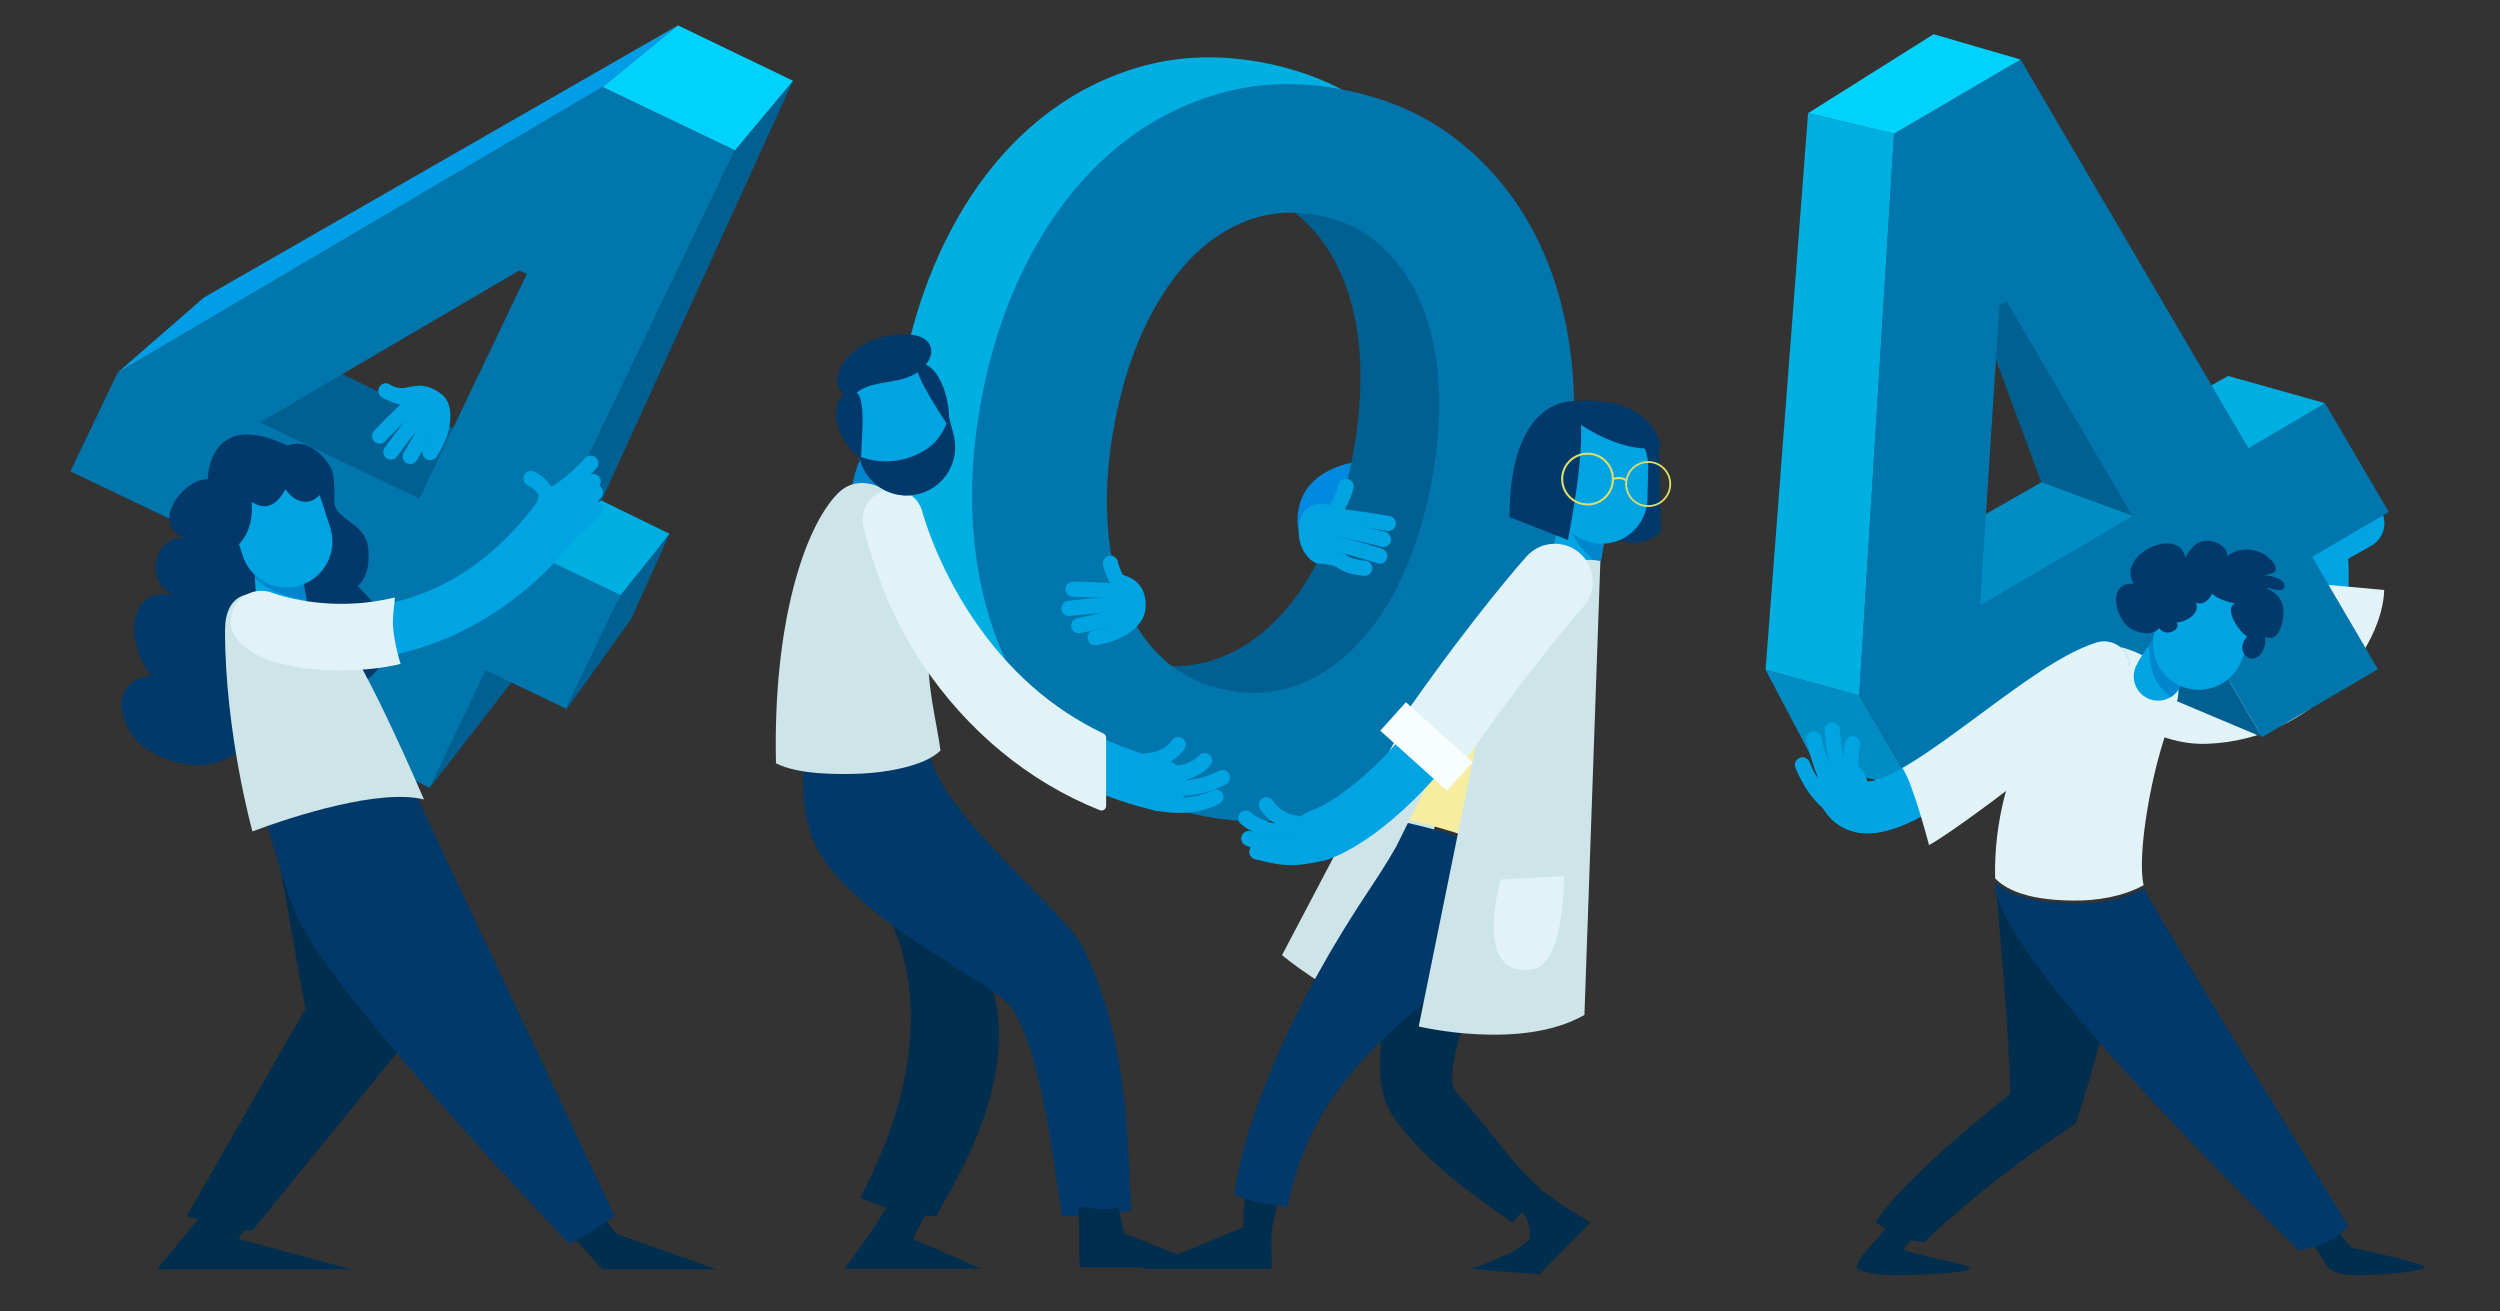 <?xml version="1.0" encoding="utf-8"?>
<!-- Generator: Adobe Illustrator 16.0.0, SVG Export Plug-In . SVG Version: 6.00 Build 0)  -->
<!DOCTYPE svg PUBLIC "-//W3C//DTD SVG 1.1//EN" "http://www.w3.org/Graphics/SVG/1.1/DTD/svg11.dtd">
<svg version="1.1" id="Layer_1" xmlns="http://www.w3.org/2000/svg" xmlns:xlink="http://www.w3.org/1999/xlink" x="0px" y="0px"
	 width="1024px" height="537.18px" viewBox="0 0 1024 537.18" enable-background="new 0 0 1024 537.18" xml:space="preserve">
<rect x="0" y="0" width="1024" height="537.18" fill="#333333" stroke="none"/>
<g>
	<path fill="#002E4F" d="M774.159,500.962c-6.913,8.966-15.037,15.628-13.254,18.654c0,0,3.679,2.676,13.834,2.676
		c17.41,0,34.519-1.327,31.708-3.092c-3.892-2.443-15.163-3.328-25.934-7.056c-2.662-0.922,5.826-6.079,3.507-6.921
		C779.222,503.476,775.483,501.966,774.159,500.962z"/>
	<path fill="#002E4F" d="M953.536,519.083c0,0,2.287,3.21,11.067,3.21c15.053,0,30.743-2.045,28.315-3.571
		c-3.366-2.109-29.751-7.617-29.751-7.617l-5.915-7.348l-10.033,5.552L953.536,519.083z"/>
	<g>
		<path fill="#00A4E2" d="M905.844,297.229c-10.797,0-18.962-2.157-19.644-2.341c-5.632-1.538-8.952-7.348-7.415-12.979
			c1.532-5.626,7.323-8.938,12.946-7.428c0.37,0.097,24.141,6.188,38.016-5.719c9.286-7.973,12.814-22.985,10.486-44.624
			l-0.741-6.902l21.375-12.112c5.087-2.878,11.533-1.094,14.409,3.985c2.878,5.079,1.092,11.531-3.987,14.406l-9.45,5.356
			c1.494,25.488-4.699,44.319-18.447,56.036C931.802,294.786,917.334,297.229,905.844,297.229z"/>
	</g>
	<g>
		<path fill="#E1F3F6" d="M942.427,238.575c-0.402,15.374-4.485,26.498-12.235,33.143c-15.221,13.065-41.289,6.403-41.736,6.285
			c-6.18-1.667-12.534,1.979-14.218,8.151c-1.686,6.182,1.958,12.563,8.141,14.252c0.75,0.199,9.724,4.677,21.567,4.256
			c44.976-1.597,72.121-40.394,72.623-63.013L942.427,238.575z"/>
	</g>
	<g>
		<path fill="#008DC4" d="M880.584,184.774c-4.029-1.807-7.989-3.763-11.89-5.815c-37.268,21.223-84.882,48.413-85.826,49.359
			c0,0,23.666,37.682,25.179,39.192c0.972,0.971,59.652-41.124,101.867-71.623C900.174,192.118,890.13,189.054,880.584,184.774z"/>
		<path fill="#00AFE2" d="M881.193,183.69c9.759,4.305,20.011,7.429,29.932,11.328c23.242-16.797,41.208-29.868,41.208-29.868
			l-39.725-11.163c0,0-19.115,10.851-42.668,24.26C873.636,180.177,877.38,182.006,881.193,183.69z"/>
		<polygon fill="#006091" points="812.714,134.224 836.102,197.543 881.822,214.32 823.907,108.525 		"/>
		<polygon fill="#006091" points="884.312,229.874 850.438,229.874 880.587,282.545 926.551,301.922 		"/>
		<path fill="#0076AD" d="M926.551,301.922l-26.968-46.004l-115.366,67.636l-22.687-38.7l14.247-230.083l51.844-30.393
			l93.313,159.179l31.398-18.406l26.112,44.541l-31.398,18.406l26.967,46L926.551,301.922z M821.893,123.394l-2.919,1.713
			l-7.93,122.871l62.431-36.598L821.893,123.394z"/>
		<polygon fill="#008DC4" points="723.179,274.324 761.53,284.854 784.217,323.554 743.693,313.289 		"/>
		<polygon fill="#00AFE2" points="723.179,274.324 761.53,284.854 775.777,54.771 740.589,46.35 		"/>
		<polygon fill="#00D2FD" points="740.589,46.35 775.777,54.771 827.621,24.378 791.988,14.018 		"/>
	</g>
	<path fill="#002E4F" d="M817.746,366.009c0,0,5.638,60.801,5.638,82.098c0,0-44.272,34.509-55.112,52.559
		c4.655,3.544,13.858,8.248,19.887,8.064c29.54-28.207,61.963-48.34,61.963-48.34s13.988-40.571,18.342-74.924L817.746,366.009z"/>
	<path fill="#E1F3F6" d="M849.302,368.878c9.969,0.07,20.156-1.646,28.73-6.301c-2.878-12.143,3.253-47.968,10.951-67.112
		c0,0,6.071-13.33,1.815-17.425c-15.749-15.147-29.152-13.906-33.319-14.074c-14.457,12.203-41.356,48.216-40.278,95.811
		C824.63,367.583,839.718,368.814,849.302,368.878z"/>
	<path fill="#00396A" d="M946.961,510.98c5.764-1.603,11.29-4.267,14.837-8.981c-17.095-27.728-79.784-129.57-83.18-137.543
		c-0.087-0.205-0.165-0.442-0.246-0.675c-9.205,4.963-20.191,6.711-30.84,6.301c-9.276-0.355-22.703-1.656-30.276-8.523
		c0.019,0.491,0.021,0.977,0.046,1.473c1.308,26.584,89.491,115.221,124.194,149.114C943.405,511.865,945.261,511.45,946.961,510.98
		z"/>
	<g>
		<path fill="#00A4E2" d="M764.924,341.313c-2.449,0-4.801-0.351-7.048-1.106c-4.661-1.559-10.829-5.485-13.742-15.314
			c-1.659-5.6,1.532-11.484,7.131-13.141c5.597-1.662,11.478,1.537,13.136,7.131c0.197,0.653,0.378,1.068,0.507,1.312
			c1.128,0.048,5.313-0.318,15.504-6.307c9.104-5.346,19.873-13.313,30.287-21.017c17.597-13.022,34.218-25.316,47.943-29.659
			c5.563-1.764,11.504,1.327,13.266,6.889c1.761,5.567-1.321,11.507-6.886,13.266c-10.366,3.279-26.32,15.088-41.751,26.497
			C800.681,326.575,780.762,341.313,764.924,341.313z"/>
	</g>
	<g>
		<path fill="#00A4E2" d="M784.7,333.41c-1.295-6.225-2.651-13.098-6.593-18.212c-8.521,4.721-12.161,5.039-13.2,4.996
			c-0.129-0.243-0.31-0.658-0.507-1.312c-1.658-5.594-7.539-8.793-13.136-7.131c-5.599,1.656-8.79,7.541-7.131,13.141
			c2.913,9.829,9.081,13.756,13.742,15.314c2.247,0.756,4.599,1.106,7.048,1.106c6.142,0,12.898-2.223,20.187-5.912
			C784.973,334.737,784.838,334.074,784.7,333.41z"/>
		<path fill="#E1F3F6" d="M871.907,270.1c-1.762-5.562-7.703-8.652-13.266-6.889c-13.726,4.343-30.347,16.637-47.943,29.659
			c-10.414,7.703-21.184,15.671-30.287,21.017c-0.415,0.248-0.807,0.464-1.203,0.69c3.952,5.222,10.792,30.976,10.913,31.563
			c11.207-5.864,64.972-46.792,76.626-59.146C870.756,282.75,873.668,275.667,871.907,270.1z"/>
	</g>
	<path fill="none" stroke="#20C6F0" stroke-width="7.654" stroke-linecap="round" stroke-miterlimit="10" d="M736.856,313.289"/>
	<g>
		<path fill="#00A4E2" d="M749.976,332.773c-0.626,0-1.257-0.188-1.805-0.577c-8.294-5.928-12.62-17.338-12.801-17.817
			c-0.599-1.607,0.216-3.398,1.826-4.003c1.604-0.594,3.396,0.216,3.997,1.823l0,0c0.041,0.103,3.862,10.131,10.592,14.938
			c1.397,0.998,1.721,2.939,0.724,4.332C751.901,332.32,750.946,332.773,749.976,332.773z"/>
	</g>
	<g>
		<path fill="#00A4E2" d="M749.981,325.194c-0.977,0-1.937-0.458-2.541-1.316c-3.968-5.62-7.147-18.978-7.498-20.477
			c-0.386-1.673,0.652-3.345,2.324-3.733c1.678-0.399,3.345,0.652,3.733,2.325c0.877,3.76,3.752,14.376,6.517,18.298
			c0.992,1.402,0.658,3.345-0.744,4.332C751.228,325.011,750.602,325.194,749.981,325.194z"/>
	</g>
	<g>
		<path fill="#00A4E2" d="M754.27,323.447c-1.228,0-2.39-0.729-2.881-1.938c-2.848-6.98-3.959-21.621-4.005-22.241
			c-0.127-1.71,1.157-3.198,2.87-3.328c1.721-0.141,3.201,1.16,3.331,2.87c0.291,3.954,1.505,15.314,3.56,20.354
			c0.65,1.591-0.113,3.403-1.701,4.051C755.058,323.371,754.661,323.447,754.27,323.447z"/>
	</g>
	<g>
		<path fill="#00A4E2" d="M758.934,321.947c-1.387,0-2.646-0.928-3.011-2.33c-1.955-7.596-0.173-15.343-0.094-15.666
			c0.394-1.672,2.074-2.702,3.738-2.314c1.669,0.395,2.705,2.066,2.313,3.738c-0.032,0.146-1.488,6.657,0.065,12.688
			c0.429,1.667-0.575,3.36-2.236,3.786C759.451,321.919,759.189,321.947,758.934,321.947z"/>
	</g>
	<g>
		<path fill="#00A4E2" d="M883.921,286.996c-1.425,0-2.87-0.308-4.243-0.955c-4.968-2.346-7.091-8.28-4.741-13.243
			c2.454-5.194,6.886-10.514,7.385-11.107c3.547-4.197,9.817-4.726,14.018-1.182c4.196,3.539,4.73,9.807,1.197,14.009l0,0
			c-1.246,1.479-3.598,4.629-4.612,6.781C891.225,284.892,887.648,286.996,883.921,286.996z"/>
	</g>
	<g>
		<path fill="#0086CF" d="M885.355,281.876c1.176,1.3,2.411,2.524,3.695,3.689c1.629-0.976,2.999-2.422,3.873-4.267
			c1.015-2.152,3.366-5.303,4.612-6.781c3.533-4.202,2.999-10.47-1.197-14.009c-4.2-3.544-10.471-3.015-14.018,1.182
			c-0.197,0.237-1.006,1.208-2.063,2.611C880.347,270.57,881.005,277.081,885.355,281.876z"/>
	</g>
	<g>
		<path fill="#00A4E2" d="M918.024,270.899c-3.96,9.602-14.951,14.182-24.556,10.223l0,0c-9.603-3.96-14.18-14.954-10.22-24.562
			l4.977-12.067c3.959-9.607,14.956-14.182,24.559-10.223l0,0c9.602,3.96,14.177,14.954,10.217,24.556L918.024,270.899z"/>
	</g>
	<path fill="#00396A" d="M885.353,255.158c-1.529,6.462-10.813,4.391-14.298,1.014c-4.804-4.645-7.671-17.791,2.973-17.09
		c-7.666-11.572,18.336-24.123,21.065-10.75c2.031-3.45,4.107-6.549,8.631-6.84c3.256-0.208,8.958,2.312,8.485,6.301
		c4.836-3.822,11.879-3.525,16.664,0.337c1.529,1.238,4.288,3.988,2.907,5.995c-0.758,1.106-4.677,1.446-5.987,1.845
		c2.263-1.025,11.527,1.042,9.704,4.893c-0.85,1.796-5.384,0.184-6.711-0.2c0,0-0.013,0.421,0,0.405
		c4.95,2.713,6.989,5.464,6.396,11.625c-0.272,2.832-1.613,8.184-4.981,8.588c-1.727,0.205-3.72-0.885-3.69-2.692
		c4.135,4.127-1.721,15.175-6.942,9.727c-2.047-2.136-1.061-5.718,0.882-7.563c-3.088-1.774-9.788-11.167-5.022-13.68
		c-2.228,0.054-12.545-3.447-9.262-6.414c0.865,3.442-3.396,7.897-6.786,6.128c2.108,4.59-4.095,8.016-7.906,8.178
		c2.333,2.935-4.857,6.419-7.053,2.163L885.353,255.158z"/>
</g>
<g>
	<path fill="#0089E0" d="M531.969,217.616c0,0-6.036-23.11,23.911-28.6l-2.282,27.769L531.969,217.616z"/>
	<g>
		<path fill="#CDE5E8" d="M411.971,275.969c-6.557,0-12.653-1.327-18.274-3.986c-27.204-12.855-30.228-51.476-30.341-53.113
			c-0.41-5.826,3.979-10.878,9.802-11.288c5.813-0.405,10.859,3.965,11.283,9.777c0.591,7.771,5.033,29.285,18.333,35.532
			c10.983,5.157,28.019-0.092,49.271-15.186c4.758-3.382,11.358-2.26,14.738,2.498c3.38,4.763,2.26,11.361-2.5,14.743
			C444.573,268.941,427.06,275.969,411.971,275.969z"/>
	</g>
	<g>
		<g>
			<path fill="#00AFE2" d="M468.217,295.805c2.94-7.714,5.664-15.547,8.839-23.175c-2.139-0.167-4.297-0.442-6.487-0.857
				c-10.255-1.959-18.938-6.128-26.045-12.516c-7.115-6.381-12.607-14.473-16.48-24.259c-3.876-9.79-6.128-20.916-6.759-33.391
				c-0.637-12.468,0.372-25.632,3.018-39.493c2.7-14.134,6.63-26.807,11.79-38.031c5.16-11.221,11.342-20.67,18.554-28.34
				c7.207-7.671,15.293-13.161,24.259-16.476c8.96-3.311,18.571-3.995,28.826-2.035c8.118,1.552,15.269,4.614,21.491,9.13
				c2.997-5.979,6.218-11.849,9.284-17.704c3.622-6.925,6.985-13.977,10.206-21.092c1.376-3.044,2.568-6.177,3.816-9.283
				c-10.393-5.924-22.039-10.128-34.95-12.596c-18.293-3.493-35.512-2.832-51.652,1.983c-16.148,4.818-30.681,12.88-43.614,24.197
				c-12.934,11.317-23.908,25.525-32.915,42.612c-9.014,17.095-15.525,36.175-19.547,57.233
				c-4.024,21.064-5.006,41.201-2.924,60.409c2.071,19.208,7.037,36.454,14.889,51.742c7.852,15.288,18.387,28.149,31.625,38.571
				c12.321,9.71,26.837,16.41,43.549,20.11C460.948,313.72,464.775,304.851,468.217,295.805z"/>
			<path fill="#006091" d="M611.373,136.885c-2.08-19.207-7.04-36.459-14.889-51.746c-7.853-15.288-18.396-28.14-31.623-38.57
				c-3.563-2.805-7.314-5.351-11.242-7.656c-1.238,3.104-2.422,6.233-3.822,9.264c-3.282,7.091-6.57,14.169-10.206,21.091
				c-3.097,5.891-6.347,11.802-9.359,17.826c1.071,0.817,2.117,1.667,3.129,2.574c7.107,6.387,12.669,14.485,16.683,24.299
				s6.352,20.89,7.013,33.224c0.658,12.335-0.361,25.565-3.059,39.698c-2.646,13.861-6.565,26.471-11.749,37.826
				c-5.188,11.362-11.458,20.862-18.806,28.506c-7.35,7.644-15.503,13.13-24.464,16.437c-6.608,2.444-13.489,3.458-20.639,3.064
				c-3.517,8.345-6.479,16.938-9.686,25.387c-3.175,8.355-6.741,16.55-10.412,24.701c0.826,0.172,1.648,0.345,2.481,0.507
				c18.288,3.495,35.501,2.832,51.647-1.985c16.14-4.812,30.681-12.877,43.614-24.194c12.937-11.317,23.903-25.521,32.915-42.616
				c9.009-17.084,15.528-36.166,19.552-57.227C612.473,176.235,613.444,156.096,611.373,136.885z"/>
		</g>
		<g>
			<path fill="#0076AD" d="M493.021,334.294c-18.29-3.495-34.053-10.46-47.283-20.882c-13.238-10.422-23.773-23.282-31.623-38.57
				c-7.854-15.288-12.817-32.534-14.891-51.746c-2.08-19.204-1.098-39.342,2.924-60.406c4.021-21.058,10.533-40.136,19.549-57.231
				c9.006-17.088,19.981-31.297,32.915-42.614c12.933-11.316,27.466-19.379,43.614-24.198c16.14-4.813,33.357-5.475,51.65-1.981
				c18.287,3.493,34.044,10.455,47.279,20.879c13.233,10.432,23.773,23.284,31.625,38.57c7.854,15.288,12.81,32.54,14.892,51.747
				c2.071,19.212,1.101,39.35-2.924,60.407c-4.024,21.063-10.541,40.139-19.55,57.229c-9.014,17.095-19.98,31.298-32.914,42.616
				c-12.934,11.318-27.474,19.383-43.614,24.194C528.521,337.122,511.311,337.791,493.021,334.294z M502.868,282.75
				c9.977,1.904,19.441,1.203,28.407-2.114c8.96-3.308,17.117-8.793,24.467-16.438c7.345-7.644,13.615-17.144,18.803-28.504
				c5.187-11.357,9.103-23.966,11.749-37.826c2.7-14.135,3.72-27.363,3.059-39.701c-0.658-12.332-2.999-23.409-7.008-33.222
				c-4.016-9.815-9.58-17.913-16.685-24.299c-7.115-6.382-15.655-10.53-25.63-12.436c-10.257-1.96-19.867-1.275-28.825,2.034
				c-8.968,3.316-17.052,8.806-24.261,16.477c-7.212,7.67-13.395,17.118-18.552,28.34c-5.163,11.225-9.09,23.896-11.79,38.031
				c-2.649,13.861-3.655,27.025-3.021,39.493c0.634,12.475,2.883,23.599,6.762,33.39c3.874,9.786,9.362,17.877,16.478,24.259
				C483.928,276.623,492.61,280.792,502.868,282.75z"/>
		</g>
	</g>
	<g>
		<path fill="#00396A" d="M679.488,179.075l0.807,38.859c0,0-11.096,9.944-21.038,0l3.665-43.763L679.488,179.075z"/>
		<path fill="#002E4F" d="M633.72,489.057c-0.634-0.502-4.966-2.52-5.564-3.021c-2.325,3.485-3.952,5.405-6.749,8.297
			c6.852,5.972,5.09,13.228,5.09,13.228s-4.847,4.17-6.743,5.108c-6.045,2.978-17.194,7.115-17.194,7.115l28.08,2.201l20.828-21.335
			C644.085,496.528,638.426,492.779,633.72,489.057z"/>
		<path fill="#002E4F" d="M523.699,490.578c-4.473-0.781-10.117,2.644-13.756,0c-0.844,7.812-0.682,12.073-0.682,12.073
			l-41.546,17.133h53.058c0.478-5.653-0.537-11.08,0.227-16.318C521.388,500.774,523.211,493.172,523.699,490.578z"/>
		<path fill="#CDE5E8" d="M572.063,302.014l-46.946,89.203c0,0,19.021,16.092,37.751,21.454l35.193-105.101L572.063,302.014z"/>
		<path fill="#002E4F" d="M623.467,496.566c2.816-2.881,5.142-6.316,7.458-9.807c-12.143-10.406-18.085-21.131-34.587-39.585
			c-6.826-7.639,11.259-51.377,15.649-58.714c7.89-13.184,9.108-22.743,15.277-45.308l-45.848,17.127
			c-10.913,39.094-23.628,78.193-10.881,96.842c13.471,19.717,37.376,35.598,48.912,43.528
			C619.888,500.952,623.084,496.275,623.467,496.566z"/>
		<g>
			<path fill="#00A4E2" d="M546.267,213.028c-0.628,0-1.26-0.189-1.81-0.583c-1.395-1-1.713-2.945-0.712-4.337
				c3.692-5.146,4.504-9.381,4.512-9.423c0.311-1.68,1.915-2.805,3.606-2.507c1.684,0.301,2.808,1.895,2.52,3.58
				c-0.041,0.225-1.004,5.59-5.586,11.973C548.189,212.578,547.235,213.028,546.267,213.028z"/>
		</g>
		<path fill="#F6EE9E" d="M624.009,352.603c13.648-37.47,25.301-96.27,29.665-119.735c-2.438-1.014-4.831-1.775-6.73-2.304
			c-4.048-1.116-8.9-2.434-13.052-1.144c-2.106,0.658-3.983,1.743-5.823,2.897c-1.702,5.092-2.403,9.386-2.403,9.386
			s-29.313,56.038-48.412,94.253C593.474,339.592,609.336,344.921,624.009,352.603z"/>
		<path fill="#00396A" d="M576.702,337.105c-0.008-0.005-0.014-0.005-0.021-0.011c-1.691,3.388-3.299,6.63-4.79,9.667
			c-0.003,0-0.014,0-0.014,0c-3.757,6.657-7.806,12.812-11.728,18.725c-37.721,56.874-51.965,102.203-54.481,123.657
			c3.601,2.811,17.222,4.402,21.762,5.189c6.958-35.561,25.067-58.261,57.513-85.082c10.856-8.976,18.978-20.38,26.114-29.848
			c4.254-5.643,8.476-14.688,12.526-25.645C608.878,346.049,592.953,340.73,576.702,337.105z"/>
		<g>
			<path fill="#00A4E2" d="M540.098,352.75c-4.38,0-8.475-2.741-9.987-7.11c-1.912-5.519,1.009-11.539,6.524-13.448
				c12.825-4.445,32.494-21.978,45.756-40.782c26.913-38.161,45.808-59.318,46.601-60.203c3.897-4.344,10.581-4.708,14.927-0.809
				c4.342,3.895,4.706,10.579,0.809,14.921l0,0c-0.186,0.21-18.932,21.222-45.06,58.271c-13.09,18.563-36.235,41.683-56.108,48.572
				C542.415,352.56,541.247,352.75,540.098,352.75z"/>
		</g>
		<g>
			<path fill="#00A4E2" d="M646.251,236.369c-0.243,0-0.488-0.011-0.736-0.027c-5.479-0.405-9.595-5.168-9.195-10.65
				c0.421-5.729,2.638-12.289,2.892-13.02c1.794-5.192,7.455-7.95,12.65-6.155c5.189,1.791,7.945,7.447,6.16,12.639
				c-0.626,1.829-1.686,5.616-1.858,7.986C655.78,232.377,651.416,236.363,646.251,236.369z"/>
		</g>
		<g>
			<path fill="#0086CF" d="M649.164,225.875c1.758,2.021,3.679,3.821,5.712,5.466c0.715-1.251,1.174-2.669,1.287-4.198
				c0.173-2.371,1.232-6.158,1.858-7.986c1.785-5.192-0.971-10.848-6.16-12.639c-4.308-1.489-8.931,0.162-11.41,3.728
				C641.369,215.863,645.957,222.193,649.164,225.875z"/>
		</g>
		<g>
			<path fill="#00A4E2" d="M674.796,204.336c-0.232,10.383-8.839,18.612-19.227,18.38l0,0c-10.384-0.235-18.613-8.842-18.379-19.226
				l0.292-13.053c0.231-10.387,8.841-18.617,19.226-18.382l0,0c10.384,0.235,18.613,8.839,18.382,19.226L674.796,204.336z"/>
		</g>
		<g>
			<path fill="#00A4E2" d="M525.172,349.831c-4.338,0-9.301-1.165-14.854-3.501c-1.581-0.663-2.325-2.486-1.662-4.067
				c0.667-1.586,2.487-2.33,4.07-1.667c8.184,3.441,14.697,3.933,18.843,1.424c1.473-0.89,3.38-0.415,4.27,1.053
				c0.888,1.467,0.418,3.377-1.052,4.267C532.041,349,528.829,349.831,525.172,349.831z"/>
		</g>
		<g>
			<path fill="#00A4E2" d="M528.896,354.351c-4.946,0-8.917-0.96-13.433-2.055l-1.399-0.335c-1.67-0.399-2.7-2.077-2.298-3.749
				c0.396-1.667,2.077-2.708,3.747-2.298l1.413,0.34c7.539,1.823,12.523,3.031,23.547,0.184c1.673-0.427,3.358,0.571,3.787,2.233
				c0.429,1.666-0.571,3.36-2.233,3.792C536.713,353.833,532.54,354.351,528.896,354.351z"/>
		</g>
		<g>
			<path fill="#00A4E2" d="M524.959,343.708c-9.759,0-16.445-6.005-16.78-6.313c-1.265-1.159-1.352-3.123-0.192-4.391
				c1.157-1.263,3.115-1.349,4.383-0.199c0.31,0.28,7.46,6.581,17.079,4.104c1.673-0.432,3.358,0.572,3.787,2.233
				c0.429,1.662-0.572,3.361-2.236,3.787C528.889,343.476,526.862,343.708,524.959,343.708z"/>
		</g>
		<g>
			<path fill="#00A4E2" d="M531.475,340.369c-0.121,0-0.242-0.011-0.363-0.021c-10.59-1.24-14.895-8.863-15.072-9.187
				c-0.826-1.505-0.275-3.394,1.229-4.224c1.494-0.82,3.374-0.281,4.208,1.208c0.146,0.254,3.083,5.173,10.354,6.025
				c1.707,0.2,2.927,1.742,2.727,3.447C534.375,339.198,533.031,340.369,531.475,340.369z"/>
		</g>
		<g>
			<path fill="#00A4E2" d="M568.627,217.514c-0.167,0-0.337-0.014-0.51-0.043c-5.146-0.852-19.224-3.066-22.495-3.066
				c-1.718,0-3.11-1.392-3.11-3.11c0-1.716,1.393-3.11,3.11-3.11c4.375,0,21.564,2.829,23.509,3.153
				c1.694,0.281,2.843,1.88,2.56,3.574C571.44,216.432,570.121,217.514,568.627,217.514z"/>
		</g>
		<g>
			<path fill="#00A4E2" d="M566.637,224.041c-0.271,0-0.548-0.035-0.82-0.111c-0.148-0.04-14.932-4.064-21.81-4.456
				c-1.716-0.097-3.024-1.567-2.927-3.28c0.097-1.716,1.578-3.067,3.279-2.927c7.531,0.429,22.466,4.494,23.097,4.667
				c1.656,0.453,2.63,2.16,2.177,3.816C569.258,223.135,568.004,224.041,566.637,224.041z"/>
		</g>
		<g>
			<path fill="#00A4E2" d="M565.14,230.877c-0.318,0-0.64-0.048-0.955-0.146c-13.999-4.519-17.448-4.797-19.302-4.945
				c-0.804-0.065-1.559-0.127-2.592-0.399c-1.659-0.439-2.648-2.139-2.212-3.8c0.442-1.659,2.142-2.646,3.804-2.212
				c0.493,0.132,0.85,0.162,1.496,0.213c2.255,0.181,6.026,0.485,20.715,5.225c1.632,0.526,2.53,2.279,2.004,3.914
				C567.672,230.041,566.453,230.877,565.14,230.877z"/>
		</g>
		<g>
			<path fill="#00A4E2" d="M558.989,235.856c-0.072,0-0.148-0.005-0.224-0.011c-14.021-1.003-14.603-8.613-14.622-9.479l6.218-0.146
				c0,0,0.008-0.073-0.017-0.202c0.006,0.032,0.647,3.04,8.866,3.629c1.71,0.119,2.999,1.608,2.878,3.318
				C561.97,234.604,560.607,235.856,558.989,235.856z"/>
		</g>
		<path fill="#00A4E2" d="M547.251,232.123c0,0-2.697-1.246-6.902-1.246c-3.536,0-8.34-6-8.34-12.225
			c0,0-1.726-18.356,17.651-10.053L547.251,232.123z"/>
		<path fill="#CDE5E8" d="M608.273,286.688l-27.166,133.751c0,0,42.071,10.137,67.876-4.726l6.526-185.84
			C655.51,229.874,626.634,219.769,608.273,286.688z"/>
		<path fill="#E1F3F6" d="M614.563,360.28l26.022-1.397c0,0,0.624,39.795-14.921,38.242
			C625.665,397.125,604.395,401.774,614.563,360.28z"/>
		<path fill="#E1F3F6" d="M647.238,226.695c-2.856-2.562-6.541-3.973-10.377-3.973c-4.41,0-8.631,1.88-11.571,5.16
			c-0.795,0.89-19.806,22.151-46.961,60.657c-1.778,2.52-3.733,5.093-5.815,7.649l-2.762,3.388l3.01,3.172
			c3.204,3.388,6.567,6.689,9.818,9.878c1.764,1.731,3.527,3.463,5.27,5.211l3.842,3.852l3.492-4.17
			c3.118-3.717,5.993-7.439,8.551-11.059c25.966-36.823,44.513-57.608,44.698-57.818
			C654.15,242.265,653.614,232.415,647.238,226.695z"/>
		<polygon fill="#F8FDFF" points="592.708,323.883 565.353,299.306 575.855,287.622 603.211,312.194 		"/>
		<path fill="#00396A" d="M618.31,211.801l23.903,9.368c0,0,10.163-49.454,2.746-56.87
			C644.959,164.298,618.31,161.775,618.31,211.801z"/>
		<path fill="#00396A" d="M646.34,172.911c0.847,1.261,19.393,13.637,33.955,10.213c0,0-2.489-21.861-36.482-18.711L646.34,172.911z
			"/>
		<circle fill="none" stroke="#DDDD67" stroke-width="0.868" stroke-miterlimit="10" cx="650.266" cy="196.226" r="10.394"/>
		<circle fill="none" stroke="#DDDD67" stroke-width="0.755" stroke-miterlimit="10" cx="675.094" cy="198.263" r="9.04"/>
		<path fill="none" stroke="#DDDD67" stroke-width="0.868" stroke-miterlimit="10" d="M660.659,196.226c0,0,3.45-1.35,5.505,0.706"
			/>
	</g>
	<g>
		<g>
			<path fill="#0086CF" d="M358.25,214.431c-0.243,0-0.485-0.011-0.733-0.03c-5.481-0.399-9.597-5.168-9.198-10.647
				c0.421-5.728,2.638-12.289,2.892-13.017c1.791-5.193,7.455-7.953,12.65-6.158c5.189,1.792,7.946,7.448,6.161,12.638
				c-0.626,1.832-1.686,5.617-1.858,7.989C367.78,210.439,363.416,214.428,358.25,214.431z"/>
		</g>
		<g>
			<path fill="#002E4F" d="M352.343,490.519c16.478,7.605,29.999,7.449,31.088,7.605c10.743-19.117,43.107-70.889,13.664-113.375
				l-41.643-22.382C355.453,362.368,397.096,405.815,352.343,490.519z"/>
			<path fill="#002E4F" d="M373.899,507.441c0,0,3.847-7.806,6.851-13.049c-2.255-0.275-12.34-0.686-16.483-2.276
				c-3.889,7.94-12.361,19.576-18.346,27.555h55.957L373.899,507.441z"/>
			<path fill="#00396A" d="M443.122,387.236c-6.959-13.508-57.505-54.188-62.085-77.551c-0.405-2.066-0.752-4.191-1.052-6.365
				c-8.119,4.294-18.657,5.459-27.007,5.885c-9.47,0.48-15.131,1.068-24.296-3.393c0.776,14.5-1.583,28.499,6.875,43.188
				c16.788,29.142,72.569,54.097,78.792,63.726c12.27,18.999,16.512,60.24,20.69,85.399c6.567,0,22.139-0.285,28.54-2.557
				C461.417,482.665,464.923,429.556,443.122,387.236z"/>
			<path fill="#002E4F" d="M460.543,505.181c0,0-1.815-7.358-2.36-10.789c-6.403,2.249-10.128-0.017-16.715,0
				c0.998,6.241,0.259,17.904,0.836,24.75h53.058L460.543,505.181z"/>
			<path fill="#CDE5E8" d="M353.366,316.838c8.081-0.372,25.055-2.622,31.865-9.43c-1.395-11.091-6.352-28.937-4.607-43.296
				c5.917-48.689-17.856-63.282-17.856-63.282s-10.945-7.655-19.816,1.486c-13.373,13.776-26.422,52.729-25.114,110.314
				C327.057,317.388,343.677,317.281,353.366,316.838z"/>
		</g>
		<g>
			<path fill="#00A4E2" d="M475.292,332.207c-0.79,0-1.594-0.086-2.398-0.274c-38.312-8.891-70.756-31.844-93.829-66.385
				c-17.29-25.877-23.261-49.102-23.509-50.078c-1.427-5.662,2.007-11.405,7.668-12.83c5.656-1.428,11.396,1.999,12.828,7.651
				c0.11,0.423,5.615,21.315,20.99,44.112c20.286,30.069,47.412,49.23,80.628,56.939c5.688,1.316,9.228,6.996,7.908,12.683
				C484.446,328.906,480.098,332.207,475.292,332.207z"/>
		</g>
		<path fill="#E1F3F6" d="M452.003,300.45c-21.108-9.996-39.08-25.84-53.413-47.094c-15.188-22.517-20.68-43.324-20.729-43.524
			c-1.4-5.523-6.354-9.382-12.046-9.382c-1.022,0-2.05,0.128-3.048,0.38c-3.22,0.81-5.934,2.828-7.636,5.679
			c-1.705,2.851-2.196,6.196-1.384,9.416l0.051,0.229c1.635,7.115,8.17,32.142,23.714,55.403
			c18.606,27.856,43.849,48.706,73.001,60.305c0.221,0.086,0.456,0.13,0.69,0.13c0.367,0,0.734-0.108,1.047-0.324
			c0.51-0.346,0.817-0.923,0.817-1.543v-27.992C453.069,301.41,452.654,300.757,452.003,300.45z"/>
		<g>
			<path fill="#00A4E2" d="M483.143,332.962c-3.388,0-6.983-0.378-10.781-1.139c-1.686-0.334-2.775-1.975-2.441-3.657
				c0.337-1.683,1.972-2.778,3.66-2.438c9.257,1.851,16.979,1.176,22.956-2.007c1.516-0.809,3.398-0.231,4.205,1.284
				s0.232,3.398-1.284,4.202C494.763,331.71,489.304,332.962,483.143,332.962z"/>
		</g>
		<g>
			<path fill="#00A4E2" d="M483.583,326.003c-1.481,0-3.005-0.098-4.553-0.324c-1.699-0.248-2.875-1.828-2.627-3.527
				s1.821-2.875,3.525-2.627c9.942,1.456,19.147-3.706,19.242-3.761c1.491-0.847,3.388-0.334,4.24,1.155
				c0.853,1.488,0.343,3.382-1.144,4.239C501.875,321.38,493.716,326.003,483.583,326.003z"/>
		</g>
		<g>
			<path fill="#00A4E2" d="M480.824,319.886c-0.483,0-0.977-0.017-1.481-0.049c-1.715-0.107-3.016-1.58-2.908-3.296
				s1.586-3.016,3.299-2.907c7.355,0.453,11.215-4.014,11.25-4.057c1.082-1.338,3.042-1.538,4.373-0.454
				c1.333,1.079,1.537,3.037,0.453,4.37C495.588,313.769,490.501,319.886,480.824,319.886z"/>
		</g>
		<g>
			<path fill="#00A4E2" d="M470.072,314.642c-1.715,0-3.11-1.392-3.11-3.106c0-1.71,1.384-3.103,3.094-3.107
				c0.278-0.006,6.417-0.146,9.929-5.206c0.979-1.413,2.916-1.759,4.326-0.782s1.761,2.913,0.782,4.327
				C479.688,314.556,470.461,314.642,470.072,314.642z"/>
		</g>
		<g>
			<path fill="#00A4E2" d="M459.909,244.477c-0.968,0-1.923-0.448-2.53-1.294c-4.585-6.387-5.548-11.75-5.589-11.976
				c-0.292-1.688,0.844-3.297,2.538-3.588c1.683-0.294,3.296,0.841,3.59,2.537c0.005,0.021,0.82,4.256,4.513,9.402
				c1,1.397,0.682,3.339-0.715,4.337C461.171,244.288,460.535,244.477,459.909,244.477z"/>
		</g>
		<g>
			<path fill="#00A4E2" d="M460.559,245.852c-0.194,0-0.394-0.016-0.59-0.054c-6.8-1.306-20.294-1.322-20.432-1.322
				c-1.716,0-3.107-1.392-3.107-3.107c0-1.715,1.392-3.107,3.107-3.107c0.577,0,14.222,0.016,21.602,1.43
				c1.686,0.318,2.792,1.947,2.468,3.636C463.324,244.816,462.019,245.852,460.559,245.852z"/>
		</g>
		<g>
			<path fill="#00A4E2" d="M437.832,252.326c-1.545,0-2.886-1.155-3.083-2.725c-0.21-1.705,0.998-3.258,2.703-3.468
				c1.974-0.249,19.436-2.374,25.084-1.37c1.691,0.296,2.816,1.91,2.517,3.604c-0.299,1.688-1.917,2.821-3.604,2.514
				c-3.56-0.626-16.138,0.54-23.229,1.418C438.088,252.315,437.959,252.326,437.832,252.326z"/>
		</g>
		<g>
			<path fill="#00A4E2" d="M441.873,259.354c-1.459,0-2.762-1.03-3.048-2.519c-0.326-1.688,0.78-3.318,2.465-3.642
				c7.531-1.451,9.54-2.093,13.187-3.269c1.707-0.55,3.833-1.23,7.002-2.152c1.646-0.475,3.374,0.475,3.852,2.12
				c0.478,1.651-0.472,3.377-2.123,3.852c-3.081,0.896-5.071,1.538-6.827,2.099c-3.75,1.208-6.015,1.937-13.915,3.458
				C442.267,259.338,442.067,259.354,441.873,259.354z"/>
		</g>
		<g>
			<path fill="#00A4E2" d="M448.57,264.296c-1.486,0-2.802-1.068-3.061-2.584c-0.289-1.694,0.85-3.301,2.541-3.587
				c10.069-1.726,12.076-5.48,12.086-5.519c0.54-1.634,2.295-2.519,3.927-1.979c1.629,0.539,2.514,2.298,1.977,3.927
				c-0.399,1.203-3.083,7.326-16.941,9.7C448.92,264.28,448.745,264.296,448.57,264.296z"/>
		</g>
		<path fill="#00A4E2" d="M460.554,260.552l-2.371-25.338c0,0,11.115,0.809,11.091,12.456
			C469.266,251.56,468.146,255.891,460.554,260.552z"/>
		<g>
			<path fill="#00A4E2" d="M390.593,178.007c2.805,10.605-3.52,21.483-14.128,24.287l0,0c-10.611,2.807-21.486-3.516-24.294-14.125
				l-3.528-13.336c-2.805-10.609,3.52-21.486,14.128-24.292l0,0c10.611-2.808,21.486,3.518,24.294,14.127L390.593,178.007z"/>
		</g>
		<g>
			<path fill="#00396A" d="M388.729,170.957c-1.508,4.209-3.646,8.377-6.926,11.212c-7.998,6.902-20.262,8.763-29.994,4.626
				l0.362,1.374c2.808,10.61,13.683,16.932,24.294,14.125c10.608-2.804,16.933-13.682,14.128-24.287L388.729,170.957z"/>
		</g>
		<path fill="#00396A" d="M352.111,187.436c-7.463-4.792-15.522-23.005-3.733-26.992c7.293-2.466,4.356,20.015,4.356,26.371
			L352.111,187.436z"/>
		<path fill="#00396A" d="M346.121,161.945c-9.02-6.534,2.158-25.024,24.445-25.024c13.775,0,13.675,10.553,4.148,16.25
			c-7.906,4.726-20.165,1.958-26.104,10.016L346.121,161.945z"/>
		<path fill="#00396A" d="M388.724,175.034c-3.158-4.789-9.381-14.491-11.8-19.953c-1.535-3.47-3.639-9.386,3.312-5.183
			c5.818,3.517,8.977,15.917,8.429,22.202L388.724,175.034z"/>
	</g>
</g>
<g>
	<g>
		<path fill="#006091" d="M231.229,219.243c-3.431,3.174-7.207,6.133-10.301,9.672l-44.876,93.744l33.408-43.123l35.482-73.348
			C240.405,210.574,235.863,214.959,231.229,219.243z"/>
		<path fill="#006091" d="M204.613,203.852c3.255-4.452,6.387-9.683,10.09-14.283l-78.549-38.351l-74.527,7.462l130.584,60.217
			C196.494,214.015,200.799,209.071,204.613,203.852z"/>
		<path fill="#00AFE2" d="M215.823,190.116c-4.176,5.225-7.563,11.371-11.571,16.25c-3.598,4.38-7.21,8.753-10.902,13.058
			l59.366,27.373l21.554-28.145L215.823,190.116z"/>
		<path fill="#0076AD" d="M126.428,298.902l23.026-48.098L28.831,193.063l19.372-40.461L246.838,35.619l54.204,25.949
			l-79.674,166.425l32.828,15.718l-22.293,46.565l-32.828-15.714l-23.023,48.097L126.428,298.902z M215.785,112.246l-3.053-1.462
			l-106.258,62.205l65.273,31.25L215.785,112.246z"/>
		<polygon fill="#006091" points="254.196,243.71 274.269,218.652 258.517,253.577 231.162,291.787 		"/>
		<path fill="#006091" d="M246.509,204.792l78.331-171.708l-23.797,28.483l-79.674,166.425
			C223.591,225.851,245.241,206.061,246.509,204.792z"/>
		<polygon fill="#009EE7" points="48.203,152.602 83.599,121.789 277.689,10.391 246.838,35.619 		"/>
		<polygon fill="#00D2FD" points="246.838,35.619 301.042,61.567 324.839,33.084 277.689,10.391 		"/>
	</g>
	<path fill="#00A4E2" d="M180.316,161.036c-6.667-4.739-11.258-2.665-14.46-2.168c-3.506,0.542-6.101-1.372-6.114-1.381
		c-1.44-0.934-3.366-0.523-4.299,0.917c-0.936,1.439-0.523,3.366,0.917,4.299c0.146,0.096,2.859,1.82,7.598,3.064
		c-5.171,4.712-10.441,10.403-10.735,10.722c-1.165,1.259-1.087,3.227,0.175,4.392c0.596,0.553,1.354,0.826,2.107,0.826
		c0.838,0,1.672-0.336,2.284-1c0.06-0.063,3.733-4.027,7.835-7.979c-3.808,4.766-7.382,9.722-8.035,10.635
		c-1.001,1.396-0.68,3.338,0.714,4.339c0.548,0.394,1.182,0.581,1.81,0.581c0.966,0,1.92-0.449,2.527-1.296
		c2.034-2.839,4.906-6.678,7.646-10.123c-1.02,2.016-2.314,4.299-4.906,8.472c-0.906,1.46-0.461,3.375,0.998,4.282
		c0.51,0.317,1.079,0.468,1.637,0.468c1.041,0,2.055-0.519,2.646-1.469c1.065-1.717,1.926-3.137,2.646-4.36
		c-0.542,1.351-0.076,2.937,1.189,3.761c0.523,0.341,1.111,0.503,1.694,0.503c1.017,0,2.012-0.499,2.608-1.415
		c2.913-4.481,4.326-8.141,4.933-11.021l0.127,0.096C185.589,167.442,183.485,163.289,180.316,161.036z M174.088,182.909
		c1.027-1.807,1.731-3.173,2.39-4.534C175.919,179.698,175.14,181.209,174.088,182.909z"/>
	<path fill="#00396A" d="M85.101,196.296c-9.842-0.557-24.125,18.709-9.513,23.953c-13.228-0.313-16.464,18.386-4.337,23.548
		c-21.235-4.132-18.765,23.385-8.72,33.343c-6.808-1.09-13.688,5.416-12.658,12.499c1.039,7.132,3.865,17.02,21.511,22.317
		c17.648,5.297,28.434-4.623,37.214-13.978c5.621,11.485,33.405-4.035,30.325-17.774c10.484,3.717,19.879-8.184,20.089-17.689
		c0.205-9.278-6.293-16.361-12.472-22.387c4.354-3.986,5.179-11.378,4.032-17.026c-1.904-9.383-13.653-10.317-13.653-17.784
		c0-2.613,0.501-10.732-1.726-14.298c-3.544-5.675-9.716-11.292-17.478-8.519C85.101,167.031,85.101,196.296,85.101,196.296z"/>
	<path fill="#002E4F" d="M104.116,498.125c-8.968-1.564-10.417-1.116-19.277-3.279l-20.515,25.073h79.584l-46.217-12.435
		L104.116,498.125z"/>
	<path fill="#002E4F" d="M252.3,505.31l-4.704-6.177c-4.246,2.746-8.664,5.093-13.459,6.76l12.566,14.025h46.633L252.3,505.31z"/>
	<path fill="#002E4F" d="M76.413,498.206c8.915,2.185,17.829,4.456,26.854,5.988l65.718-80.853l-11.191-32.124l-46.012-53.055
		l13.254,75.188L76.413,498.206z"/>
	<path fill="#00396A" d="M165.792,315.9c-18.031-4.785-42.476,1.268-60.019,7.887c0,0,10.759,42.837,17.823,55.616
		c20.572,37.206,109.548,130.066,109.548,130.066c4.885-1.661,14.301-8.556,18.611-11.345L165.792,315.9z"/>
	<path fill="#CDE5E8" d="M103.388,340.542c17.411-6.538,52.337-17.564,70.26-13.087c0,0-23.736-55.752-34.508-68.051
		c-7.272-8.297-46.97-31.656-46.97-1.117C92.17,300.131,103.388,340.542,103.388,340.542z"/>
	<g>
		<path fill="#00A4E2" d="M118.865,255.681c-0.232,0.081-0.464,0.151-0.707,0.221c-5.303,1.43-10.762-1.71-12.194-7.013
			c-1.497-5.545-1.567-12.472-1.572-13.243c-0.024-5.497,4.413-9.968,9.907-9.989c5.492-0.024,9.961,4.406,9.991,9.892
			c0.014,1.937,0.264,5.858,0.882,8.151C126.539,248.771,123.739,253.976,118.865,255.681z"/>
	</g>
	<g>
		<path fill="#0086CF" d="M125.5,245.847c-0.035-0.712-0.135-1.429-0.329-2.147c-0.618-2.292-0.868-6.214-0.882-8.151
			c-0.03-5.486-4.499-9.917-9.991-9.892c-5.494,0.021-9.931,4.492-9.907,9.989c0,0.124,0.005,0.426,0.013,0.841
			C109.309,242.022,117.387,244.627,125.5,245.847z"/>
	</g>
	<g>
		<path fill="#00A4E2" d="M135.229,216.022c3.21,9.88-2.198,20.487-12.078,23.702l0,0c-9.88,3.204-20.491-2.201-23.701-12.08
			l-4.032-12.418c-3.21-9.88,2.198-20.491,12.075-23.7l0,0c9.88-3.211,20.491,2.196,23.701,12.077L135.229,216.022z"/>
	</g>
	<path fill="#00A4E2" d="M246.007,206.04c-0.394-0.332-0.85-0.534-1.319-0.639c0.453-0.495,0.938-1.028,1.505-1.64
		c1.163-1.264,1.082-3.23-0.181-4.394c-0.156-0.143-0.321-0.267-0.496-0.372c0.868-1.245,0.723-2.967-0.418-4.035
		c-0.884-0.826-2.114-1.025-3.18-0.642c1.416-1.431,2.298-2.425,2.403-2.546c1.135-1.288,1.011-3.253-0.278-4.388
		c-1.287-1.134-3.253-1.012-4.386,0.279c-0.073,0.08-6.832,7.699-13.783,11.663c-3.015-4.56-7.061-6.158-7.293-6.247
		c-1.594-0.604-3.355,0.195-3.979,1.781c-0.621,1.586,0.17,3.382,1.748,4.022c0.138,0.055,2.514,1.063,4.361,3.905
		c-0.256,0.704-0.553,1.703-0.723,2.875c-45.75,61.924-106.414,39.942-109.163,38.901c-5.435-2.083-11.536,0.615-13.643,6.047
		c-2.112,5.443,0.591,11.566,6.034,13.675c0.739,0.286,15.59,5.934,36.771,5.934c4.259,0,8.777-0.227,13.483-0.777
		c22.837-2.648,56.615-15.806,83.609-50.588c0.442-0.253,1.068-0.642,1.894-1.243c0.556-0.359,1.117-0.752,1.688-1.228l-0.073-0.054
		c1.597-1.343,3.566-3.245,5.802-5.913C247.496,209.101,247.324,207.14,246.007,206.04z"/>
	<path fill="#E1F3F6" d="M161.789,244.725l-2.576,0.556c-6.282,1.354-12.785,2.044-19.331,2.044
		c-16.038,0-27.177-4.046-28.386-4.504c-1.432-0.55-2.932-0.825-4.453-0.825c-5.176,0-9.727,3.113-11.598,7.941
		c-1.2,3.096-1.414,6.619,0.216,9.51c6.071,10.773,22.743,15.126,44.329,15.126c4.591,0,9.197-0.265,13.696-0.782
		c2.751-0.318,5.64-0.793,8.585-1.414l1.81-0.475c0,0-2.589-7.849-3.14-15.822C160.729,253.043,161.789,244.725,161.789,244.725z"/>
	<path fill="#00396A" d="M94.997,225.209c6.53-4.148,8.785-11.922,8.067-19.694c5.726,3.85,10.255,1.501,13.832-5.113
		c10.848,15.202,27.382-7.415,4.836-15.605c-18.034-6.551-35.708,11.284-31.088,29.218L94.997,225.209z"/>
</g>
</svg>
